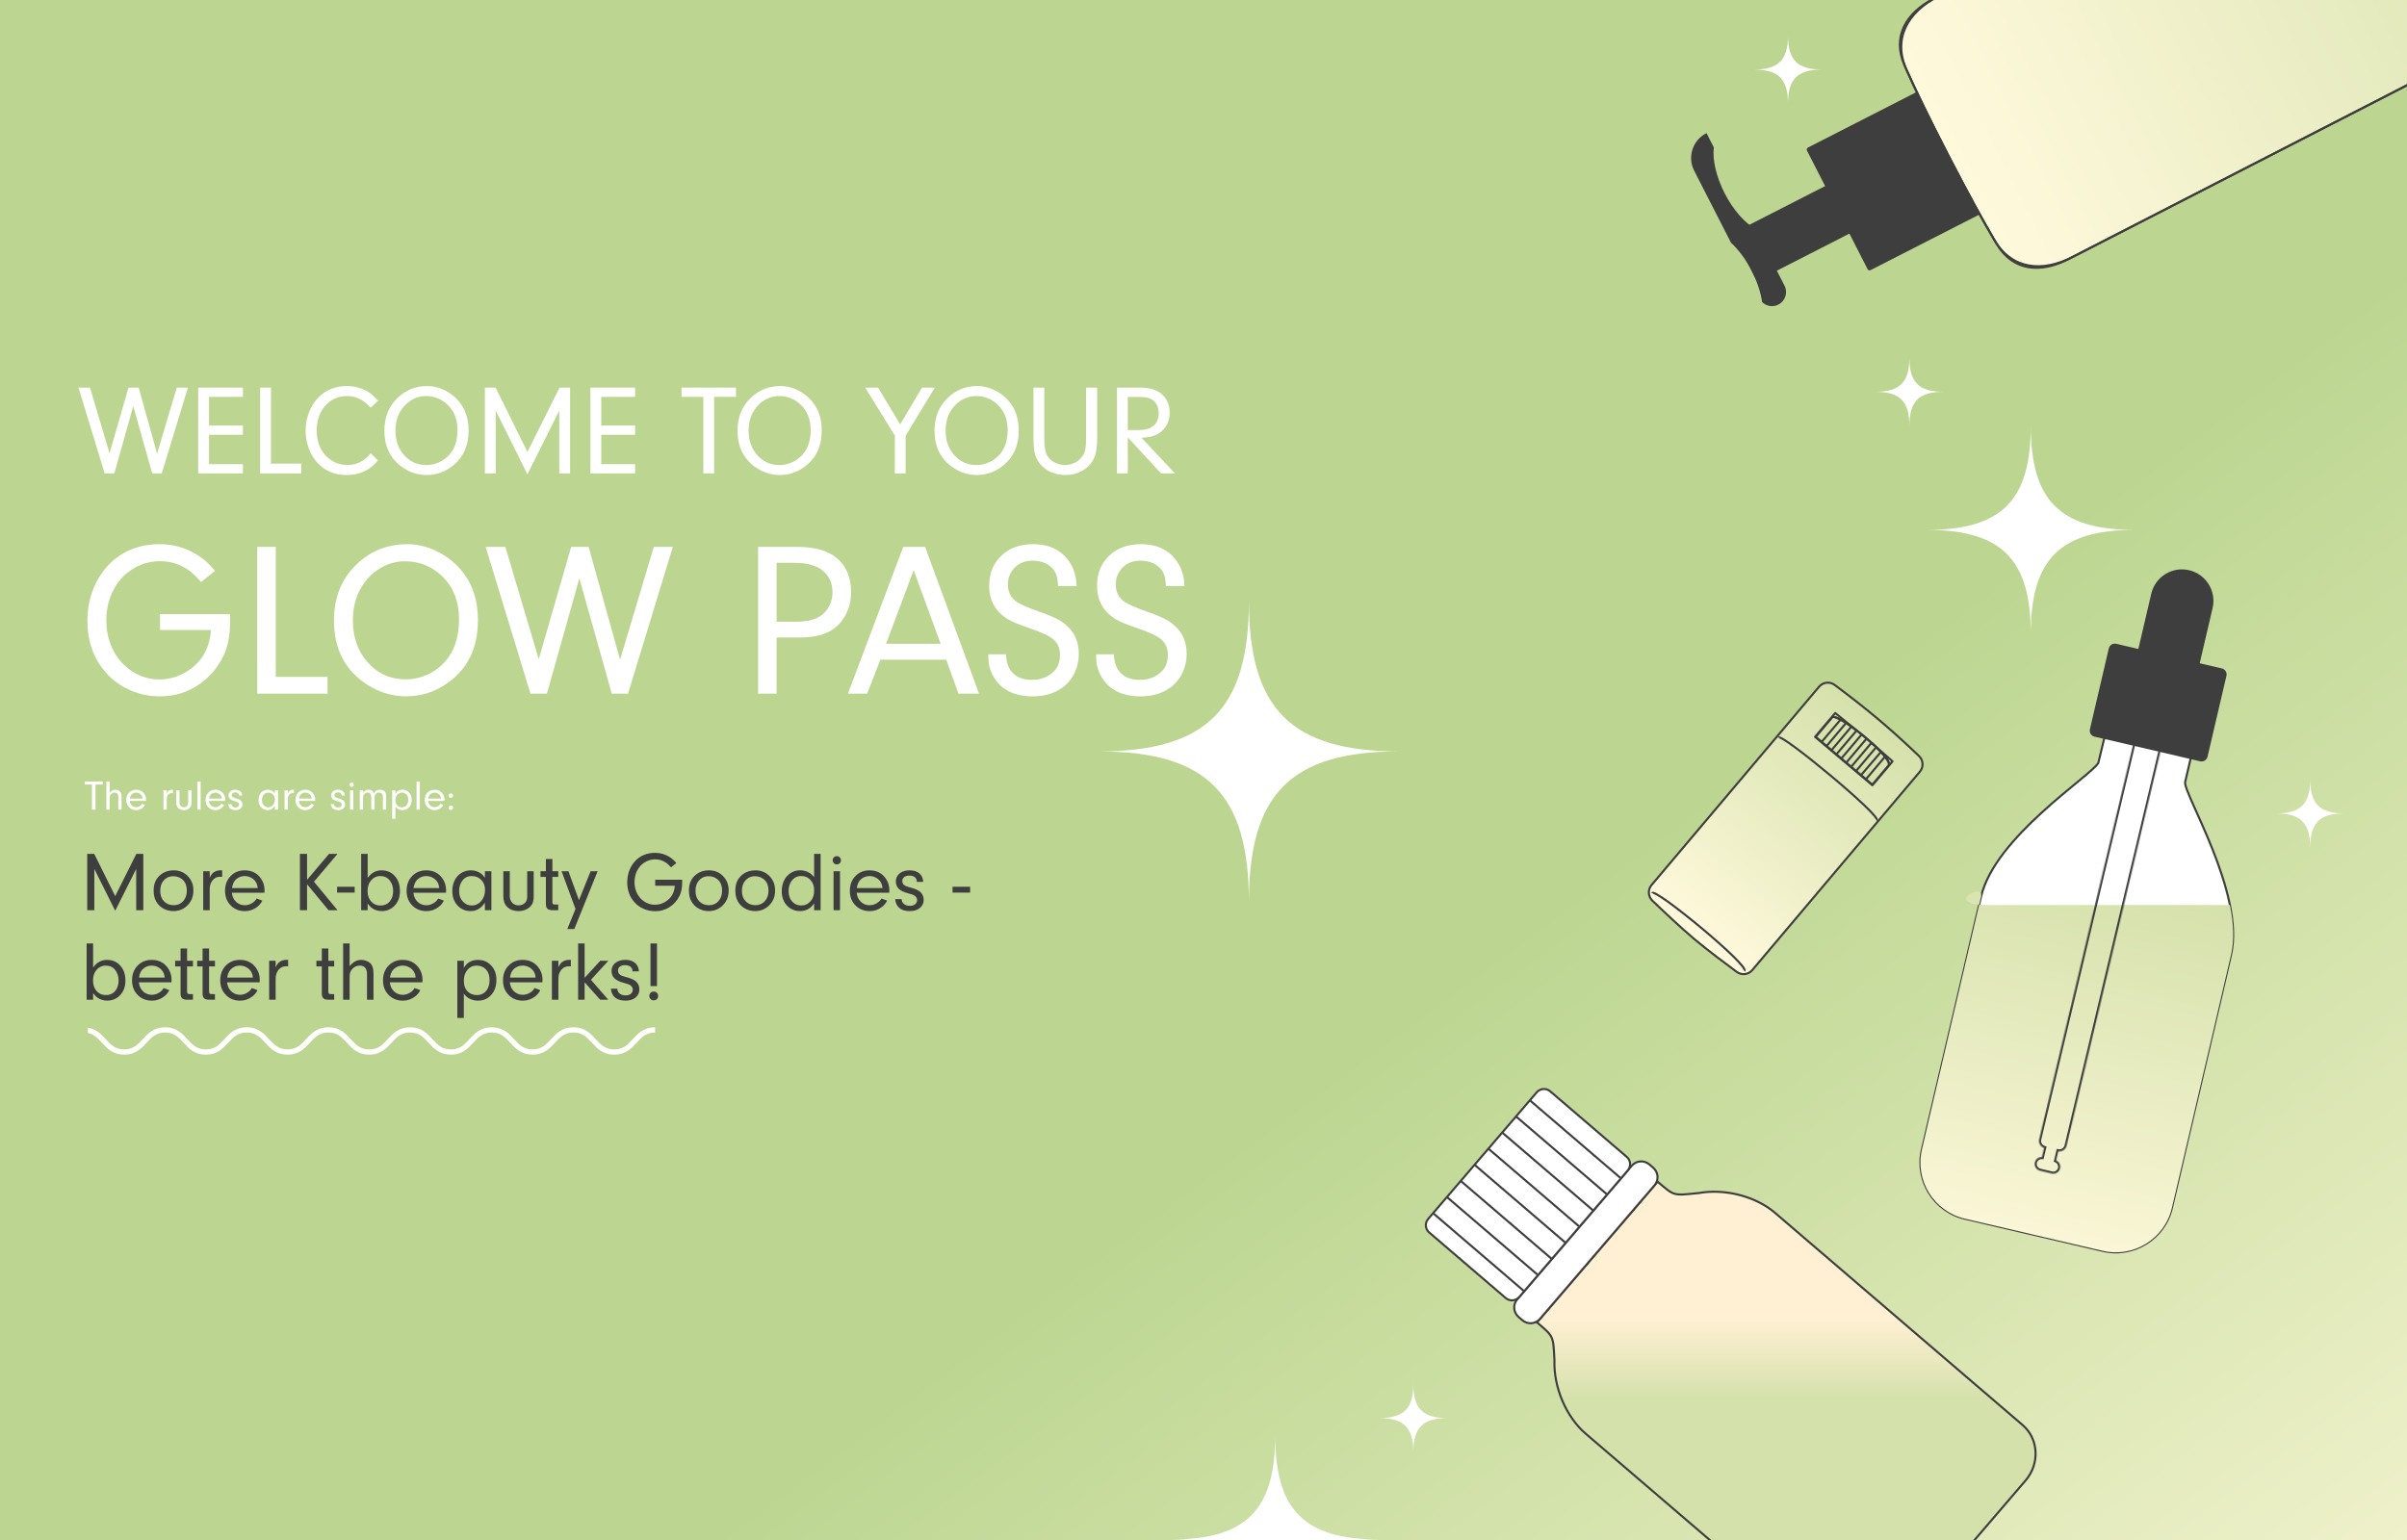 <svg xmlns="http://www.w3.org/2000/svg" fill="none" viewBox="0 0 2300 1472" height="1472" width="2300">
<rect x="0" y="0" width="2300" height="1472" fill="#808080" stroke="none"/>
<g clip-path="url(#clip0_749_245)">
<rect fill="#BCD691" height="1472" width="2300"></rect>
<rect fill="url(#paint0_linear_749_245)" transform="rotate(-36.789 -258.734 1337.57)" height="1934.85" width="3232.5" y="1337.57" x="-258.734"></rect>
<path fill="white" d="M150.09 433.6L168.937 370.502H179.561L154.531 452.53H145.468L127.341 388.11L109.213 452.53H100.03L75 370.502H85.984L104.652 433.3L122.779 370.502H132.503L150.09 433.6Z"></path>
<path fill="white" d="M199.729 379.336V406.739H232.082V415.572H199.729V443.696H232.082V452.53H189.405V370.502H232.082V379.336H199.729Z"></path>
<path fill="white" d="M258.912 443.155H287.844V452.53H248.588V370.502H258.912V443.155Z"></path>
<path fill="white" d="M354.23 433.18L361.132 440.15C357.571 444.317 354.01 447.382 350.448 449.345C344.726 452.47 338.304 454.032 331.181 454.032C319.536 454.032 310.112 450.006 302.91 441.953C299.508 438.107 296.847 433.52 294.926 428.192C293.006 422.864 292.045 417.335 292.045 411.606C292.045 405.356 293.166 399.407 295.407 393.758C297.648 388.07 300.769 383.282 304.77 379.396C311.893 372.465 320.737 369 331.301 369C338.864 369 345.686 370.863 351.769 374.589C354.73 376.432 357.931 379.236 361.373 383.002L354.23 389.672C351.229 386.587 348.648 384.344 346.487 382.942C341.925 380.017 336.923 378.555 331.481 378.555C322.637 378.555 315.435 382.02 309.872 388.951C305.03 395 302.609 402.512 302.609 411.486C302.609 416.694 303.47 421.502 305.19 425.908C306.951 430.315 309.412 433.961 312.573 436.845C318.176 441.933 324.658 444.477 332.021 444.477C337.343 444.477 342.225 443.075 346.667 440.271C349.108 438.708 351.629 436.345 354.23 433.18Z"></path>
<path fill="white" d="M408.311 369C413.793 369 419.155 370.262 424.397 372.786C429.679 375.27 434.241 378.735 438.083 383.182C444.525 390.634 447.747 400.048 447.747 411.426C447.747 425.448 443.105 436.385 433.821 444.237C426.098 450.767 417.395 454.032 407.711 454.032C399.868 454.032 392.585 451.849 385.862 447.482C373.497 439.55 367.315 427.591 367.315 411.606C367.315 398.906 371.477 388.51 379.8 380.418C387.643 372.806 397.147 369 408.311 369ZM406.99 378.555C402.709 378.555 398.607 379.556 394.686 381.56C390.804 383.563 387.483 386.367 384.722 389.973C380.16 395.862 377.879 403.073 377.879 411.606C377.879 421.021 380.62 428.813 386.102 434.982C391.705 441.352 398.807 444.537 407.411 444.537C411.532 444.537 415.514 443.676 419.355 441.953C423.197 440.231 426.518 437.807 429.319 434.682C434.561 428.873 437.182 420.981 437.182 411.005C437.182 401.07 434.081 393.077 427.879 387.028C422.076 381.379 415.114 378.555 406.99 378.555Z"></path>
<path fill="white" d="M473.677 392.436V452.53H463.353V370.502H473.557L503.989 432.038L534.661 370.502H544.745V452.53H534.421V392.436L503.989 453.371L473.677 392.436Z"></path>
<path fill="white" d="M574.516 379.336V406.739H606.869V415.572H574.516V443.696H606.869V452.53H564.192V370.502H606.869V379.336H574.516Z"></path>
<path fill="white" d="M682.379 379.336V452.53H672.055V379.336H651.226V370.502H703.267V379.336H682.379Z"></path>
<path fill="white" d="M745.764 369C751.246 369 756.608 370.262 761.85 372.786C767.132 375.27 771.694 378.735 775.535 383.182C781.978 390.634 785.199 400.048 785.199 411.426C785.199 425.448 780.557 436.385 771.274 444.237C763.551 450.767 754.847 454.032 745.163 454.032C737.32 454.032 730.037 451.849 723.315 447.482C710.95 439.55 704.768 427.591 704.768 411.606C704.768 398.906 708.929 388.51 717.252 380.418C725.096 372.806 734.599 369 745.764 369ZM744.443 378.555C740.161 378.555 736.06 379.556 732.138 381.56C728.257 383.563 724.935 386.367 722.174 389.973C717.613 395.862 715.332 403.073 715.332 411.606C715.332 421.021 718.073 428.813 723.555 434.982C729.157 441.352 736.26 444.537 744.863 444.537C748.985 444.537 752.966 443.676 756.808 441.953C760.649 440.231 763.971 437.807 766.772 434.682C772.014 428.873 774.635 420.981 774.635 411.005C774.635 401.07 771.534 393.077 765.331 387.028C759.529 381.379 752.566 378.555 744.443 378.555Z"></path>
<path fill="white" d="M865.391 416.414V452.53H855.067V416.414L826.735 370.502H839.04L860.169 405.657L880.997 370.502H893.242L865.391 416.414Z"></path>
<path fill="white" d="M933.998 369C939.48 369 944.842 370.262 950.084 372.786C955.366 375.27 959.928 378.735 963.769 383.182C970.212 390.634 973.433 400.048 973.433 411.426C973.433 425.448 968.791 436.385 959.508 444.237C951.785 450.767 943.081 454.032 933.397 454.032C925.554 454.032 918.271 451.849 911.549 447.482C899.184 439.55 893.002 427.591 893.002 411.606C893.002 398.906 897.163 388.51 905.486 380.418C913.33 372.806 922.833 369 933.998 369ZM932.677 378.555C928.395 378.555 924.294 379.556 920.372 381.56C916.491 383.563 913.169 386.367 910.408 389.973C905.847 395.862 903.566 403.073 903.566 411.606C903.566 421.021 906.307 428.813 911.789 434.982C917.391 441.352 924.494 444.537 933.097 444.537C937.219 444.537 941.2 443.676 945.042 441.953C948.883 440.231 952.205 437.807 955.006 434.682C960.248 428.873 962.869 420.981 962.869 411.005C962.869 401.07 959.768 393.077 953.565 387.028C947.763 381.379 940.8 378.555 932.677 378.555Z"></path>
<path fill="white" d="M997.863 370.502V419.298C997.863 426.149 998.583 431.116 1000.02 434.201C1001.7 437.887 1004.61 440.651 1008.73 442.494C1011.77 443.856 1014.75 444.537 1017.67 444.537C1020.31 444.537 1022.95 443.996 1025.59 442.915C1028.23 441.833 1030.48 440.371 1032.32 438.528C1034.96 435.844 1036.56 432.799 1037.12 429.394C1037.56 426.83 1037.78 423.364 1037.78 418.998V370.502H1048.4V419.058C1048.4 427.27 1047.42 433.5 1045.46 437.747C1042.9 443.315 1038.86 447.542 1033.34 450.426C1028.77 452.83 1023.67 454.032 1018.03 454.032C1013.23 454.032 1008.75 453.151 1004.59 451.388C1000.42 449.585 996.942 447.041 994.141 443.756C991.14 440.191 989.259 436.284 988.499 432.038C987.859 428.512 987.539 424.186 987.539 419.058V370.502H997.863Z"></path>
<path fill="white" d="M1077.63 418.036V452.53H1067.31V370.502H1089.76C1099.72 370.502 1107.13 373.187 1111.97 378.555C1115.77 382.761 1117.67 388.05 1117.67 394.419C1117.67 400.469 1115.93 405.557 1112.45 409.683C1109.25 413.449 1105.08 415.973 1099.96 417.255C1097.76 417.776 1094.7 418.176 1090.78 418.457L1122.71 452.53H1109.45L1077.63 418.036ZM1077.63 411.065H1088.02C1093.9 411.065 1098.46 409.843 1101.7 407.4C1105.34 404.635 1107.17 400.489 1107.17 394.96C1107.17 390.073 1105.73 386.247 1102.84 383.482C1099.96 380.758 1095.56 379.396 1089.64 379.396H1077.63V411.065Z"></path>
<path fill="white" d="M152.933 587.064H219.762C219.831 589.873 219.865 592.271 219.865 594.258C219.865 607.756 217.538 619.062 212.884 628.175C206.999 639.686 198.786 648.798 188.247 655.513C177.844 662.228 166.004 665.585 152.727 665.585C142.598 665.585 133.051 663.598 124.086 659.624C115.12 655.65 107.421 649.998 100.988 642.666C89.353 629.442 83.536 612.964 83.536 593.231C83.536 583.296 85.179 573.84 88.464 564.864C91.749 555.82 96.437 547.975 102.528 541.329C115.326 527.214 132.093 520.157 152.83 520.157C165.97 520.157 178.084 523.72 189.17 530.845C195.193 534.682 200.6 539.616 205.39 545.645L192.148 556.334C187.562 551.127 183.661 547.392 180.445 545.131C172.3 539.307 163.096 536.395 152.83 536.395C144.617 536.395 136.884 538.348 129.629 542.254C122.375 546.091 116.387 551.469 111.664 558.389C104.957 568.325 101.604 579.835 101.604 592.922C101.604 601.281 103.041 609.161 105.916 616.561C108.858 623.892 112.965 630.127 118.234 635.266C128.021 644.722 139.416 649.449 152.419 649.449C163.643 649.449 174.011 645.749 183.524 638.349C192.011 631.772 197.52 623.104 200.052 612.347C200.668 609.949 201.181 606.557 201.592 602.172H152.933V587.064Z"></path>
<path fill="white" d="M263.494 646.983H312.975V663.016H245.837V522.726H263.494V646.983Z"></path>
<path fill="white" d="M389.249 520.157C398.625 520.157 407.796 522.315 416.761 526.632C425.795 530.88 433.597 536.806 440.167 544.412C451.186 557.156 456.695 573.258 456.695 592.717C456.695 616.698 448.756 635.403 432.879 648.833C419.67 660.001 404.785 665.585 388.223 665.585C374.809 665.585 362.353 661.851 350.856 654.383C329.708 640.816 319.134 620.364 319.134 593.025C319.134 571.305 326.252 553.525 340.487 539.684C353.901 526.666 370.155 520.157 389.249 520.157ZM386.991 536.498C379.668 536.498 372.653 538.211 365.946 541.637C359.308 545.063 353.627 549.859 348.905 556.026C341.103 566.098 337.202 578.431 337.202 593.025C337.202 609.127 341.89 622.453 351.266 633.005C360.848 643.899 372.995 649.347 387.709 649.347C394.759 649.347 401.568 647.873 408.138 644.927C414.708 641.981 420.389 637.836 425.179 632.491C434.145 622.556 438.627 609.058 438.627 591.997C438.627 575.005 433.323 561.336 422.716 550.99C412.792 541.329 400.884 536.498 386.991 536.498Z"></path>
<path fill="white" d="M592.511 630.641L624.745 522.726H642.915L600.107 663.016H584.606L553.603 552.84L522.601 663.016H506.894L464.086 522.726H482.873L514.799 630.127L545.802 522.726H562.432L592.511 630.641Z"></path>
<path fill="white" d="M742.082 609.367V663.016H724.425V522.726H761.895C778.525 522.726 791.084 526.289 799.57 533.415C808.672 541.02 813.223 551.88 813.223 565.995C813.223 573.326 811.718 580.11 808.707 586.345C805.764 592.511 801.623 597.479 796.285 601.247C788.62 606.66 777.807 609.367 763.845 609.367H742.082ZM742.082 594.258H760.355C767.404 594.258 773.256 593.436 777.909 591.792C783.453 589.873 787.833 586.447 791.049 581.514C793.992 577.06 795.464 571.922 795.464 566.098C795.464 557.601 792.487 550.784 786.533 545.645C780.51 540.506 771.031 537.937 758.097 537.937H742.082V594.258Z"></path>
<path fill="white" d="M904.178 630.538H841.249L828.622 663.016H810.246L863.115 522.726H883.954L935.488 663.016H915.881L904.178 630.538ZM898.84 615.328L873.073 545.028L846.69 615.328H898.84Z"></path>
<path fill="white" d="M944.419 625.4H961.255C961.529 631.498 962.795 636.294 965.053 639.788C969.297 646.503 976.243 649.86 985.893 649.86C993.763 649.86 1000.3 647.634 1005.5 643.18C1010.43 639 1012.89 633.313 1012.89 626.119C1012.89 619.953 1010.87 615.054 1006.83 611.422C1003.14 608.065 995.714 604.502 984.558 600.733C974.293 597.239 967.312 594.395 963.616 592.203C951.366 584.94 945.241 574.183 945.241 559.931C945.241 547.461 949.552 537.457 958.175 529.92C965.635 523.411 975.251 520.157 987.022 520.157C1003.24 520.157 1015.15 526.255 1022.75 538.451C1026.51 544.549 1028.5 551.812 1028.7 560.239H1011.04C1010.84 553.936 1009.71 549.14 1007.66 545.851C1005.74 542.767 1002.93 540.335 999.238 538.554C995.543 536.772 991.436 535.881 986.919 535.881C979.528 535.881 973.677 538.177 969.365 542.767C965.19 547.084 963.103 552.394 963.103 558.698C963.103 565.824 965.772 571.271 971.11 575.039C974.669 577.574 982.197 580.863 993.695 584.906C1003.55 588.332 1010.6 591.518 1014.84 594.464C1025.52 601.795 1030.86 612.004 1030.86 625.091C1030.86 631.601 1029.45 637.733 1026.65 643.488C1023.84 649.175 1019.91 653.835 1014.84 657.466C1007.45 662.879 998.075 665.585 986.714 665.585C968.989 665.585 956.499 659.247 949.244 646.572C946.028 641.022 944.419 634.924 944.419 628.277C944.419 627.661 944.419 626.701 944.419 625.4Z"></path>
<path fill="white" d="M1047.49 625.4H1064.32C1064.6 631.498 1065.86 636.294 1068.12 639.788C1072.36 646.503 1079.31 649.86 1088.96 649.86C1096.83 649.86 1103.37 647.634 1108.57 643.18C1113.5 639 1115.96 633.313 1115.96 626.119C1115.96 619.953 1113.94 615.054 1109.9 611.422C1106.21 608.065 1098.78 604.502 1087.63 600.733C1077.36 597.239 1070.38 594.395 1066.68 592.203C1054.43 584.94 1048.31 574.183 1048.31 559.931C1048.31 547.461 1052.62 537.457 1061.24 529.92C1068.7 523.411 1078.32 520.157 1090.09 520.157C1106.31 520.157 1118.22 526.255 1125.81 538.451C1129.58 544.549 1131.56 551.812 1131.77 560.239H1114.11C1113.91 553.936 1112.78 549.14 1110.72 545.851C1108.81 542.767 1106 540.335 1102.31 538.554C1098.61 536.772 1094.5 535.881 1089.99 535.881C1082.6 535.881 1076.74 538.177 1072.43 542.767C1068.26 547.084 1066.17 552.394 1066.17 558.698C1066.17 565.824 1068.84 571.271 1074.18 575.039C1077.74 577.574 1085.26 580.863 1096.76 584.906C1106.62 588.332 1113.67 591.518 1117.91 594.464C1128.59 601.795 1133.92 612.004 1133.92 625.091C1133.92 631.601 1132.52 637.733 1129.72 643.488C1126.91 649.175 1122.97 653.835 1117.91 657.466C1110.52 662.879 1101.14 665.585 1089.78 665.585C1072.06 665.585 1059.57 659.247 1052.31 646.572C1049.1 641.022 1047.49 634.924 1047.49 628.277C1047.49 627.661 1047.49 626.701 1047.49 625.4Z"></path>
<path fill="white" d="M1193.39 862C1193.39 758.679 1152.99 718.225 1049.78 718.225C1152.99 718.225 1193.39 677.772 1193.39 574.451C1193.39 677.772 1233.8 718.225 1337 718.225C1233.8 718.225 1193.39 758.679 1193.39 862Z"></path>
<path fill="white" d="M91.259 749.898V773.907H87.859V749.898H81V747L98.138 747V749.898H91.259Z"></path>
<path fill="white" d="M104.74 747V757.881C106.347 755.87 108.205 754.865 110.314 754.865C111.131 754.865 111.935 755.023 112.725 755.338C113.529 755.641 114.188 756.041 114.702 756.541C115.664 757.513 116.145 759.136 116.145 761.41V773.907H113.042V761.548C113.042 760.312 112.745 759.34 112.152 758.63C111.572 757.947 110.716 757.605 109.582 757.605C108.133 757.605 106.927 758.157 105.965 759.261C105.451 759.839 105.115 760.424 104.957 761.015C104.812 761.541 104.74 762.205 104.74 763.006V773.907H101.636V747L104.74 747Z"></path>
<path fill="white" d="M139.509 765.589H123.953C124.111 766.968 124.519 768.112 125.178 769.018C126.43 770.701 128.104 771.542 130.199 771.542C131.569 771.542 132.874 771.095 134.113 770.201C134.811 769.702 135.371 769.078 135.793 768.329L138.501 769.334C137.921 770.517 137.124 771.502 136.109 772.291C134.343 773.671 132.373 774.36 130.199 774.36C127.181 774.36 124.75 773.276 122.905 771.108C121.429 769.386 120.691 767.238 120.691 764.662C120.691 761.771 121.581 759.412 123.36 757.585C125.125 755.772 127.372 754.865 130.1 754.865C133.289 754.865 135.793 756.061 137.611 758.453C138.916 760.174 139.568 762.139 139.568 764.347C139.568 764.623 139.548 765.037 139.509 765.589ZM136.287 763.341C136.168 762.04 135.806 760.976 135.2 760.148C134.633 759.36 133.895 758.742 132.986 758.295C132.077 757.835 131.108 757.605 130.08 757.605C129.052 757.605 128.097 757.835 127.214 758.295C126.331 758.755 125.62 759.392 125.079 760.207C124.579 760.969 124.223 762.014 124.012 763.341H136.287Z"></path>
<path fill="white" d="M156.192 755.299H159.295V758.433C159.783 757.29 160.349 756.468 160.995 755.969C161.983 755.22 163.156 754.845 164.514 754.845C164.672 754.845 164.915 754.852 165.245 754.865V757.96C164.889 757.934 164.593 757.921 164.355 757.921C162.669 757.921 161.338 758.63 160.363 760.049C159.888 760.759 159.585 761.495 159.453 762.257C159.348 762.875 159.295 763.604 159.295 764.445V773.907H156.192V755.299Z"></path>
<path fill="white" d="M179.852 755.299H182.956V767.225C182.956 768.959 182.679 770.273 182.126 771.167C181.506 772.166 180.604 772.954 179.418 773.533C178.284 774.071 177.052 774.341 175.721 774.341C173.507 774.341 171.709 773.684 170.325 772.37C169.073 771.174 168.447 769.459 168.447 767.225V755.299H171.531V767.106C171.531 768.434 171.913 769.511 172.677 770.339C173.455 771.18 174.469 771.601 175.721 771.601C177.105 771.601 178.199 771.128 179.002 770.182C179.569 769.538 179.852 768.552 179.852 767.225V755.299Z"></path>
<path fill="white" d="M191.712 773.907H188.609V747L191.712 747V773.907Z"></path>
<path fill="white" d="M215.215 765.589H199.658C199.817 766.968 200.225 768.112 200.884 769.018C202.136 770.701 203.809 771.542 205.905 771.542C207.275 771.542 208.58 771.095 209.818 770.201C210.517 769.702 211.077 769.078 211.499 768.329L214.207 769.334C213.627 770.517 212.83 771.502 211.815 772.291C210.049 773.671 208.079 774.36 205.905 774.36C202.887 774.36 200.456 773.276 198.611 771.108C197.135 769.386 196.397 767.238 196.397 764.662C196.397 761.771 197.286 759.412 199.065 757.585C200.831 755.772 203.078 754.865 205.806 754.865C208.995 754.865 211.499 756.061 213.317 758.453C214.622 760.174 215.274 762.139 215.274 764.347C215.274 764.623 215.254 765.037 215.215 765.589ZM211.993 763.341C211.874 762.04 211.512 760.976 210.906 760.148C210.339 759.36 209.601 758.742 208.692 758.295C207.782 757.835 206.814 757.605 205.786 757.605C204.758 757.605 203.803 757.835 202.92 758.295C202.037 758.755 201.325 759.392 200.785 760.207C200.284 760.969 199.929 762.014 199.718 763.341H211.993Z"></path>
<path fill="white" d="M231.443 760.365L228.379 760.365C228.379 759.721 228.28 759.235 228.083 758.906C227.477 757.881 226.389 757.369 224.821 757.369C223.754 757.369 222.917 757.618 222.311 758.118C221.731 758.591 221.441 759.208 221.441 759.971C221.441 761.009 221.942 761.784 222.943 762.297C223.378 762.507 224.268 762.796 225.612 763.164C227.839 763.768 229.361 764.478 230.178 765.293C231.166 766.278 231.66 767.494 231.66 768.94C231.66 770.714 230.916 772.126 229.427 773.178C228.333 773.953 226.87 774.341 225.039 774.341C222.258 774.341 220.275 773.487 219.089 771.778C218.522 770.95 218.18 769.899 218.061 768.624H221.105C221.184 769.452 221.435 770.109 221.856 770.595C222.594 771.423 223.655 771.837 225.039 771.837C226.093 771.837 226.923 771.594 227.529 771.108C228.188 770.569 228.518 769.906 228.518 769.117C228.518 768.276 228.135 767.573 227.371 767.008C226.884 766.653 225.849 766.265 224.268 765.845C222.291 765.332 220.842 764.662 219.919 763.834C218.891 762.888 218.377 761.692 218.377 760.247C218.377 758.433 219.128 757.02 220.631 756.008C221.777 755.246 223.214 754.865 224.94 754.865C227.351 754.865 229.144 755.601 230.316 757.073C231.002 757.94 231.377 759.038 231.443 760.365Z"></path>
<path fill="white" d="M262.595 758.374V755.299H265.698V773.907H262.595V770.339C260.803 773.007 258.536 774.341 255.795 774.341C253.173 774.341 251.005 773.368 249.292 771.423C247.777 769.689 247.019 767.442 247.019 764.682C247.019 763.131 247.283 761.699 247.81 760.385C248.337 759.057 249.081 757.96 250.043 757.093C251.704 755.608 253.654 754.865 255.894 754.865C257.502 754.865 258.958 755.273 260.263 756.087C261.053 756.587 261.831 757.349 262.595 758.374ZM256.191 757.605C254.333 757.605 252.87 758.341 251.803 759.813C250.788 761.206 250.281 762.842 250.281 764.721C250.281 766.916 250.946 768.67 252.277 769.984C253.397 771.101 254.728 771.66 256.27 771.66C258.207 771.66 259.801 770.852 261.053 769.235C262.121 767.869 262.654 766.2 262.654 764.228C262.654 762.323 262.088 760.766 260.954 759.557C259.742 758.256 258.154 757.605 256.191 757.605Z"></path>
<path fill="white" d="M271.905 755.299H275.008V758.433C275.496 757.29 276.063 756.468 276.708 755.969C277.697 755.22 278.869 754.845 280.227 754.845C280.385 754.845 280.629 754.852 280.958 754.865V757.96C280.602 757.934 280.306 757.921 280.069 757.921C278.382 757.921 277.051 758.63 276.076 760.049C275.601 760.759 275.298 761.495 275.167 762.257C275.061 762.875 275.008 763.604 275.008 764.445V773.907H271.905V755.299Z"></path>
<path fill="white" d="M301.16 765.589H285.603C285.761 766.968 286.17 768.112 286.829 769.018C288.081 770.701 289.754 771.542 291.85 771.542C293.22 771.542 294.525 771.095 295.763 770.201C296.462 769.702 297.022 769.078 297.443 768.329L300.151 769.334C299.572 770.517 298.774 771.502 297.76 772.291C295.994 773.671 294.024 774.36 291.85 774.36C288.832 774.36 286.401 773.276 284.556 771.108C283.08 769.386 282.342 767.238 282.342 764.662C282.342 761.771 283.231 759.412 285.01 757.585C286.776 755.772 289.023 754.865 291.751 754.865C294.94 754.865 297.443 756.061 299.262 758.453C300.567 760.174 301.219 762.139 301.219 764.347C301.219 764.623 301.199 765.037 301.16 765.589ZM297.938 763.341C297.819 762.04 297.457 760.976 296.85 760.148C296.284 759.36 295.546 758.742 294.637 758.295C293.727 757.835 292.759 757.605 291.731 757.605C290.703 757.605 289.748 757.835 288.865 758.295C287.982 758.755 287.27 759.392 286.73 760.207C286.229 760.969 285.873 762.014 285.663 763.341H297.938Z"></path>
<path fill="white" d="M329.524 760.365H326.461C326.461 759.721 326.362 759.235 326.164 758.906C325.558 757.881 324.471 757.369 322.903 757.369C321.835 757.369 320.999 757.618 320.392 758.118C319.813 758.591 319.523 759.208 319.523 759.971C319.523 761.009 320.023 761.784 321.025 762.297C321.46 762.507 322.349 762.796 323.693 763.164C325.92 763.768 327.442 764.478 328.259 765.293C329.248 766.278 329.742 767.494 329.742 768.94C329.742 770.714 328.997 772.126 327.508 773.178C326.415 773.953 324.952 774.341 323.12 774.341C320.34 774.341 318.356 773.487 317.17 771.778C316.604 770.95 316.261 769.899 316.143 768.624H319.187C319.266 769.452 319.516 770.109 319.938 770.595C320.676 771.423 321.736 771.837 323.12 771.837C324.174 771.837 325.005 771.594 325.611 771.108C326.27 770.569 326.599 769.906 326.599 769.117C326.599 768.276 326.217 767.573 325.453 767.008C324.965 766.653 323.931 766.265 322.349 765.845C320.373 765.332 318.923 764.662 318.001 763.834C316.973 762.888 316.459 761.692 316.459 760.247C316.459 758.433 317.21 757.02 318.712 756.008C319.859 755.246 321.295 754.865 323.021 754.865C325.433 754.865 327.225 755.601 328.398 757.073C329.083 757.94 329.459 759.038 329.524 760.365Z"></path>
<path fill="white" d="M337.569 755.299V773.907H334.486V755.299H337.569ZM336.087 748.084C336.654 748.084 337.128 748.301 337.51 748.735C337.853 749.116 338.024 749.556 338.024 750.055C338.024 750.647 337.8 751.146 337.352 751.554C336.996 751.869 336.561 752.027 336.047 752.027C335.441 752.027 334.954 751.816 334.585 751.396C334.242 751.015 334.071 750.561 334.071 750.036C334.071 749.457 334.295 748.965 334.743 748.557C335.085 748.242 335.534 748.084 336.087 748.084Z"></path>
<path fill="white" d="M343.796 755.299H346.879V757.881C347.499 756.948 348.145 756.258 348.817 755.811C349.792 755.167 350.905 754.845 352.157 754.845C353.501 754.845 354.648 755.2 355.597 755.91C356.242 756.396 356.769 757.171 357.178 758.236C357.81 757.145 358.515 756.357 359.293 755.87C360.347 755.2 361.612 754.865 363.088 754.865C365.236 754.865 366.817 755.516 367.832 756.817C368.385 757.539 368.715 758.328 368.82 759.182C368.913 759.918 368.959 760.858 368.959 762.001V773.907H365.855V762.73C365.855 761.429 365.809 760.582 365.717 760.187C365.335 758.466 364.116 757.605 362.06 757.605C360.637 757.605 359.556 758.118 358.818 759.143C358.212 759.997 357.909 761.193 357.909 762.73V773.907H354.806V762.77C354.806 761.14 354.608 759.944 354.213 759.182C353.646 758.118 352.638 757.585 351.189 757.585C349.844 757.585 348.77 758.072 347.967 759.044C347.242 759.938 346.879 761.18 346.879 762.77V773.907H343.796V755.299Z"></path>
<path fill="white" d="M374.731 755.299H377.834V758.689C378.585 757.52 379.349 756.672 380.127 756.146C381.352 755.292 382.855 754.865 384.634 754.865C386.847 754.865 388.732 755.555 390.287 756.935C392.369 758.762 393.41 761.272 393.41 764.465C393.41 767.606 392.468 770.109 390.583 771.975C388.976 773.565 386.992 774.36 384.634 774.36C383.184 774.36 381.827 774.039 380.562 773.395C379.586 772.908 378.677 772.113 377.834 771.009V782.62H374.731V755.299ZM383.981 757.605C381.86 757.605 380.206 758.532 379.02 760.385C378.242 761.62 377.854 763.118 377.854 764.879C377.854 767.113 378.486 768.828 379.751 770.024C380.911 771.128 382.321 771.68 383.981 771.68C386.169 771.68 387.823 770.819 388.943 769.097C389.733 767.849 390.129 766.292 390.129 764.426C390.129 762.362 389.588 760.733 388.508 759.537C387.335 758.249 385.826 757.605 383.981 757.605Z"></path>
<path fill="white" d="M401.158 773.907H398.055V747L401.158 747V773.907Z"></path>
<path fill="white" d="M424.661 765.589H409.105C409.263 766.968 409.671 768.112 410.33 769.018C411.582 770.701 413.255 771.542 415.351 771.542C416.721 771.542 418.026 771.095 419.264 770.201C419.963 769.702 420.523 769.078 420.945 768.329L423.653 769.334C423.073 770.517 422.276 771.502 421.261 772.291C419.495 773.671 417.525 774.36 415.351 774.36C412.333 774.36 409.902 773.276 408.057 771.108C406.581 769.386 405.843 767.238 405.843 764.662C405.843 761.771 406.733 759.412 408.512 757.585C410.277 755.772 412.524 754.865 415.252 754.865C418.441 754.865 420.945 756.061 422.763 758.453C424.068 760.174 424.72 762.139 424.72 764.347C424.72 764.623 424.7 765.037 424.661 765.589ZM421.439 763.341C421.32 762.04 420.958 760.976 420.352 760.148C419.785 759.36 419.047 758.742 418.138 758.295C417.229 757.835 416.26 757.605 415.232 757.605C414.204 757.605 413.249 757.835 412.366 758.295C411.483 758.755 410.771 759.392 410.231 760.207C409.73 760.969 409.375 762.014 409.164 763.341H421.439Z"></path>
<path fill="white" d="M430.808 770.024C431.414 770.024 431.915 770.234 432.31 770.655C432.693 771.062 432.884 771.548 432.884 772.113C432.884 772.784 432.64 773.329 432.152 773.749C431.77 774.065 431.309 774.223 430.769 774.223C430.149 774.223 429.642 774.012 429.247 773.592C428.864 773.184 428.673 772.692 428.673 772.113C428.673 771.456 428.917 770.917 429.405 770.497C429.774 770.182 430.242 770.024 430.808 770.024ZM430.808 758.394C431.401 758.394 431.902 758.604 432.31 759.024C432.693 759.432 432.884 759.925 432.884 760.503C432.884 761.16 432.64 761.699 432.152 762.119C431.77 762.435 431.309 762.592 430.769 762.592C430.149 762.592 429.642 762.382 429.247 761.962C428.864 761.554 428.673 761.061 428.673 760.483C428.673 759.826 428.917 759.287 429.405 758.867C429.787 758.551 430.255 758.394 430.808 758.394Z"></path>
<path fill="#3E3E3E" d="M90.125 830.565V869.989H83.325L83.325 816.175H90.046L110.089 856.545L130.291 816.175H136.932V869.989H130.132V830.565L110.089 870.541L90.125 830.565Z"></path>
<path fill="#3E3E3E" d="M166.068 831.905C171.892 831.905 176.676 834.1 180.418 838.489C183.344 841.932 184.807 846.164 184.807 851.184C184.807 857.123 182.79 861.986 178.758 865.771C175.147 869.161 170.786 870.856 165.673 870.856C162.747 870.856 159.98 870.265 157.371 869.082C154.788 867.873 152.627 866.204 150.887 864.075C148.173 860.764 146.815 856.453 146.815 851.144C146.815 845.073 148.752 840.289 152.627 836.794C156.237 833.535 160.718 831.905 166.068 831.905ZM165.554 837.543C161.732 837.543 158.609 838.988 156.185 841.879C154.129 844.271 153.101 847.504 153.101 851.578C153.101 855.73 154.3 859.042 156.699 861.513C159.15 863.983 162.194 865.219 165.831 865.219C170.021 865.219 173.316 863.642 175.714 860.488C177.585 858.043 178.521 854.916 178.521 851.105C178.521 846.873 177.269 843.535 174.765 841.091C172.341 838.725 169.27 837.543 165.554 837.543Z"></path>
<path fill="#3E3E3E" d="M194.176 832.772H200.383V839.041C201.358 836.754 202.491 835.112 203.782 834.113C205.759 832.615 208.105 831.866 210.819 831.866C211.136 831.866 211.623 831.879 212.282 831.905V838.095C211.57 838.042 210.977 838.016 210.503 838.016C207.13 838.016 204.468 839.435 202.517 842.274C201.569 843.693 200.962 845.165 200.699 846.689C200.488 847.924 200.383 849.383 200.383 851.065V869.989H194.176V832.772Z"></path>
<path fill="#3E3E3E" d="M252.685 853.352H221.572C221.889 856.112 222.706 858.398 224.023 860.212C226.527 863.576 229.874 865.258 234.065 865.258C236.806 865.258 239.415 864.364 241.892 862.577C243.289 861.578 244.409 860.33 245.253 858.832L250.669 860.842C249.509 863.208 247.915 865.179 245.885 866.756C242.354 869.516 238.413 870.896 234.065 870.896C228.029 870.896 223.167 868.727 219.477 864.391C216.525 860.948 215.049 856.65 215.049 851.499C215.049 845.717 216.828 840.999 220.386 837.346C223.918 833.719 228.412 831.905 233.867 831.905C240.245 831.905 245.253 834.297 248.89 839.08C251.499 842.523 252.803 846.453 252.803 850.868C252.803 851.42 252.764 852.248 252.685 853.352ZM246.241 848.857C246.004 846.255 245.279 844.127 244.067 842.471C242.933 840.894 241.457 839.658 239.639 838.765C237.82 837.845 235.883 837.385 233.828 837.385C231.772 837.385 229.861 837.845 228.095 838.765C226.329 839.685 224.906 840.959 223.826 842.589C222.824 844.113 222.113 846.203 221.691 848.857H246.241Z"></path>
<path fill="#3E3E3E" d="M293.404 845.152V869.989H286.604V816.175H293.404V840.973L314.396 816.175H322.5L300.006 842.786L322.5 869.989H313.882L293.404 845.152Z"></path>
<path fill="#3E3E3E" d="M338.906 847.596V853.194H322.105V847.596H338.906Z"></path>
<path fill="#3E3E3E" d="M351.32 863.602V869.989H345.113V816.175H351.32V839.159C352.954 836.925 354.68 835.256 356.499 834.152C358.923 832.654 361.572 831.905 364.445 831.905C370.269 831.905 374.842 834.087 378.163 838.449C380.851 841.971 382.195 846.334 382.195 851.538C382.195 857.61 380.39 862.433 376.779 866.007C373.485 869.24 369.465 870.856 364.721 870.856C361.532 870.856 358.633 870.028 356.024 868.373C354.443 867.348 352.875 865.757 351.32 863.602ZM363.417 837.385C359.806 837.385 356.775 838.857 354.324 841.801C352.269 844.297 351.241 847.583 351.241 851.657C351.241 855.888 352.427 859.292 354.799 861.868C357.013 864.312 359.912 865.534 363.496 865.534C367.476 865.534 370.572 864.075 372.786 861.158C374.71 858.608 375.672 855.402 375.672 851.538C375.672 847.648 374.565 844.297 372.351 841.485C370.19 838.752 367.212 837.385 363.417 837.385Z"></path>
<path fill="#3E3E3E" d="M426.156 853.352H395.043C395.36 856.112 396.177 858.398 397.494 860.212C399.998 863.576 403.345 865.258 407.536 865.258C410.277 865.258 412.886 864.364 415.363 862.577C416.76 861.578 417.88 860.33 418.724 858.832L424.14 860.842C422.98 863.208 421.386 865.179 419.356 866.756C415.825 869.516 411.884 870.896 407.536 870.896C401.5 870.896 396.638 868.727 392.948 864.391C389.996 860.948 388.52 856.65 388.52 851.499C388.52 845.717 390.299 840.999 393.857 837.346C397.389 833.719 401.883 831.905 407.338 831.905C413.716 831.905 418.724 834.297 422.361 839.08C424.97 842.523 426.274 846.453 426.274 850.868C426.274 851.42 426.235 852.248 426.156 853.352ZM419.712 848.857C419.475 846.255 418.75 844.127 417.538 842.471C416.404 840.894 414.928 839.658 413.11 838.765C411.291 837.845 409.354 837.385 407.299 837.385C405.243 837.385 403.332 837.845 401.566 838.765C399.801 839.685 398.377 840.959 397.297 842.589C396.295 844.113 395.584 846.203 395.162 848.857H419.712Z"></path>
<path fill="#3E3E3E" d="M463.356 838.923V832.772H469.563V869.989H463.356V862.853C459.772 868.189 455.239 870.856 449.757 870.856C444.512 870.856 440.177 868.911 436.751 865.021C433.72 861.552 432.204 857.058 432.204 851.538C432.204 848.437 432.732 845.572 433.786 842.944C434.84 840.289 436.329 838.095 438.253 836.36C441.574 833.39 445.474 831.905 449.955 831.905C453.17 831.905 456.082 832.72 458.692 834.349C460.273 835.348 461.828 836.873 463.356 838.923ZM450.548 837.385C446.832 837.385 443.906 838.857 441.771 841.801C439.742 844.587 438.727 847.859 438.727 851.617C438.727 856.006 440.058 859.515 442.72 862.144C444.96 864.378 447.622 865.495 450.706 865.495C454.58 865.495 457.769 863.878 460.273 860.645C462.408 857.912 463.475 854.574 463.475 850.632C463.475 846.821 462.342 843.706 460.075 841.288C457.651 838.686 454.475 837.385 450.548 837.385Z"></path>
<path fill="#3E3E3E" d="M503.759 832.772H509.966V856.624C509.966 860.093 509.412 862.722 508.306 864.509C507.067 866.506 505.261 868.083 502.889 869.24C500.623 870.317 498.159 870.856 495.497 870.856C491.069 870.856 487.472 869.542 484.704 866.914C482.201 864.522 480.949 861.092 480.949 856.624V832.772H487.116V856.388C487.116 859.042 487.88 861.197 489.409 862.853C490.964 864.535 492.993 865.376 495.497 865.376C498.264 865.376 500.452 864.43 502.059 862.538C503.193 861.25 503.759 859.279 503.759 856.624V832.772Z"></path>
<path fill="#3E3E3E" d="M527.835 838.174V862.38C527.835 863.247 528.006 863.826 528.349 864.115C528.691 864.456 529.443 864.627 530.602 864.627H533.449V869.989H527.756C525.568 869.963 524.013 869.503 523.091 868.609C522.142 867.742 521.655 866.257 521.628 864.154V838.174H516.449V832.733H521.628V821.063H527.835V832.733H533.449V838.174H527.835Z"></path>
<path fill="#3E3E3E" d="M553.215 860.369L564.363 832.772H571.084L548.787 887.966H542.106L549.894 868.806L536.611 832.772H543.174L553.215 860.369Z"></path>
<path fill="#3E3E3E" d="M626.074 840.854H651.81C651.837 841.932 651.85 842.852 651.85 843.614C651.85 848.792 650.954 853.128 649.162 856.624C646.895 861.04 643.733 864.535 639.674 867.111C635.668 869.687 631.108 870.975 625.995 870.975C622.095 870.975 618.418 870.212 614.966 868.688C611.513 867.164 608.548 864.995 606.071 862.183C601.59 857.11 599.35 850.789 599.35 843.22C599.35 839.409 599.983 835.782 601.248 832.339C602.513 828.869 604.318 825.86 606.664 823.311C611.592 817.896 618.049 815.189 626.035 815.189C631.095 815.189 635.76 816.556 640.03 819.289C642.349 820.761 644.431 822.653 646.276 824.966L641.176 829.066C639.41 827.069 637.908 825.637 636.669 824.769C633.533 822.535 629.988 821.418 626.035 821.418C622.872 821.418 619.894 822.167 617.1 823.665C614.307 825.137 612.001 827.2 610.182 829.855C607.599 833.666 606.308 838.082 606.308 843.102C606.308 846.308 606.861 849.331 607.968 852.169C609.102 854.981 610.683 857.373 612.712 859.344C616.481 862.971 620.869 864.785 625.877 864.785C630.199 864.785 634.192 863.366 637.855 860.527C641.123 858.004 643.245 854.679 644.22 850.553C644.457 849.633 644.655 848.332 644.813 846.65H626.074V840.854Z"></path>
<path fill="#3E3E3E" d="M677.547 831.905C683.371 831.905 688.155 834.1 691.897 838.489C694.822 841.932 696.285 846.164 696.285 851.184C696.285 857.123 694.269 861.986 690.237 865.771C686.626 869.161 682.264 870.856 677.151 870.856C674.226 870.856 671.458 870.265 668.849 869.082C666.266 867.873 664.105 866.204 662.366 864.075C659.651 860.764 658.294 856.453 658.294 851.144C658.294 845.073 660.231 840.289 664.105 836.794C667.716 833.535 672.196 831.905 677.547 831.905ZM677.033 837.543C673.211 837.543 670.088 838.988 667.663 841.879C665.607 844.271 664.58 847.504 664.58 851.578C664.58 855.73 665.779 859.042 668.177 861.513C670.628 863.983 673.672 865.219 677.309 865.219C681.5 865.219 684.794 863.642 687.193 860.488C689.064 858.043 689.999 854.916 689.999 851.105C689.999 846.873 688.748 843.535 686.244 841.091C683.819 838.725 680.749 837.543 677.033 837.543Z"></path>
<path fill="#3E3E3E" d="M721.903 831.905C727.727 831.905 732.511 834.1 736.253 838.489C739.178 841.932 740.641 846.164 740.641 851.184C740.641 857.123 738.625 861.986 734.593 865.771C730.982 869.161 726.62 870.856 721.507 870.856C718.582 870.856 715.815 870.265 713.205 869.082C710.622 867.873 708.461 866.204 706.722 864.075C704.007 860.764 702.65 856.453 702.65 851.144C702.65 845.073 704.587 840.289 708.461 836.794C712.072 833.535 716.552 831.905 721.903 831.905ZM721.389 837.543C717.567 837.543 714.444 838.988 712.019 841.879C709.964 844.271 708.936 847.504 708.936 851.578C708.936 855.73 710.135 859.042 712.533 861.513C714.984 863.983 718.028 865.219 721.665 865.219C725.856 865.219 729.15 863.642 731.549 860.488C733.42 858.043 734.355 854.916 734.355 851.105C734.355 846.873 733.104 843.535 730.6 841.091C728.175 838.725 725.105 837.543 721.389 837.543Z"></path>
<path fill="#3E3E3E" d="M777.921 838.41V816.175H784.128V869.989H777.921V863.602C776.366 865.731 774.811 867.308 773.256 868.333C770.673 870.015 767.787 870.856 764.598 870.856C759.327 870.856 755.018 868.977 751.671 865.219C748.561 861.723 747.006 857.176 747.006 851.578C747.006 848.634 747.494 845.874 748.469 843.299C749.444 840.697 750.828 838.528 752.62 836.794C755.941 833.508 759.92 831.866 764.559 831.866C767.168 831.866 769.672 832.431 772.07 833.561C774.099 834.481 776.05 836.097 777.921 838.41ZM765.547 837.346C761.567 837.346 758.431 839.041 756.138 842.431C754.399 845.033 753.529 848.108 753.529 851.657C753.529 855.967 754.768 859.423 757.245 862.025C759.433 864.338 762.187 865.495 765.508 865.495C769.171 865.495 772.189 864.128 774.561 861.394C776.827 858.819 777.96 855.349 777.96 850.986C777.96 846.965 776.788 843.667 774.442 841.091C772.175 838.594 769.21 837.346 765.547 837.346Z"></path>
<path fill="#3E3E3E" d="M802.669 832.772V869.989H796.501V832.772H802.669ZM799.704 818.343C800.837 818.343 801.786 818.777 802.55 819.644C803.235 820.406 803.578 821.287 803.578 822.285C803.578 823.468 803.13 824.467 802.234 825.282C801.522 825.913 800.652 826.228 799.625 826.228C798.412 826.228 797.437 825.807 796.699 824.966C796.014 824.204 795.671 823.297 795.671 822.246C795.671 821.09 796.119 820.104 797.015 819.289C797.701 818.658 798.597 818.343 799.704 818.343Z"></path>
<path fill="#3E3E3E" d="M849.713 853.352H818.6C818.917 856.112 819.734 858.398 821.051 860.212C823.555 863.576 826.902 865.258 831.093 865.258C833.834 865.258 836.443 864.364 838.92 862.577C840.317 861.578 841.437 860.33 842.281 858.832L847.697 860.842C846.537 863.208 844.943 865.179 842.913 866.756C839.382 869.516 835.441 870.896 831.093 870.896C825.057 870.896 820.195 868.727 816.505 864.391C813.553 860.948 812.077 856.65 812.077 851.499C812.077 845.717 813.856 840.999 817.414 837.346C820.946 833.719 825.44 831.905 830.895 831.905C837.273 831.905 842.281 834.297 845.918 839.08C848.527 842.523 849.831 846.453 849.831 850.868C849.831 851.42 849.792 852.248 849.713 853.352ZM843.269 848.857C843.032 846.255 842.307 844.127 841.095 842.471C839.961 840.894 838.486 839.658 836.667 838.765C834.848 837.845 832.911 837.385 830.856 837.385C828.8 837.385 826.889 837.845 825.123 838.765C823.358 839.685 821.934 840.959 820.854 842.589C819.852 844.113 819.141 846.203 818.719 848.857H843.269Z"></path>
<path fill="#3E3E3E" d="M882.17 842.904H876.042C876.042 841.617 875.844 840.644 875.449 839.987C874.237 837.937 872.062 836.912 868.926 836.912C866.791 836.912 865.118 837.411 863.905 838.41C862.746 839.356 862.166 840.592 862.166 842.116C862.166 844.192 863.167 845.743 865.17 846.768C866.04 847.189 867.819 847.767 870.507 848.503C874.961 849.712 878.005 851.131 879.639 852.761C881.616 854.732 882.604 857.163 882.604 860.054C882.604 863.602 881.115 866.428 878.137 868.53C875.95 870.081 873.024 870.856 869.361 870.856C863.8 870.856 859.833 869.148 857.461 865.731C856.328 864.075 855.643 861.973 855.406 859.423H861.494C861.652 861.079 862.153 862.393 862.996 863.366C864.472 865.021 866.594 865.849 869.361 865.849C871.469 865.849 873.13 865.363 874.342 864.391C875.66 863.313 876.319 861.986 876.319 860.409C876.319 858.727 875.554 857.321 874.026 856.19C873.051 855.481 870.982 854.705 867.819 853.864C863.866 852.839 860.967 851.499 859.122 849.843C857.066 847.951 856.038 845.559 856.038 842.668C856.038 839.041 857.54 836.215 860.545 834.192C862.838 832.667 865.711 831.905 869.163 831.905C873.986 831.905 877.571 833.377 879.916 836.321C881.287 838.055 882.038 840.25 882.17 842.904Z"></path>
<path fill="#3E3E3E" d="M927 847.596V853.194H910.198V847.596H927Z"></path>
<path fill="#3E3E3E" d="M88.978 949.188V955.574H82.772L82.772 901.76H88.978V924.745C90.612 922.511 92.339 920.842 94.157 919.738C96.582 918.24 99.231 917.491 102.103 917.491C107.928 917.491 112.501 919.672 115.821 924.035C118.51 927.557 119.854 931.92 119.854 937.124C119.854 943.195 118.048 948.018 114.438 951.593C111.143 954.825 107.124 956.442 102.38 956.442C99.191 956.442 96.292 955.614 93.683 953.958C92.102 952.933 90.534 951.343 88.978 949.188ZM101.076 922.971C97.465 922.971 94.434 924.442 91.983 927.386C89.927 929.883 88.899 933.168 88.899 937.242C88.899 941.474 90.085 944.877 92.457 947.453C94.671 949.897 97.57 951.119 101.155 951.119C105.134 951.119 108.231 949.661 110.445 946.743C112.369 944.194 113.331 940.987 113.331 937.124C113.331 933.234 112.224 929.883 110.01 927.071C107.849 924.337 104.871 922.971 101.076 922.971Z"></path>
<path fill="#3E3E3E" d="M163.815 938.937H132.702C133.018 941.697 133.835 943.984 135.153 945.797C137.657 949.161 141.004 950.844 145.195 950.844C147.935 950.844 150.545 949.95 153.022 948.163C154.419 947.164 155.539 945.915 156.382 944.417L161.798 946.428C160.639 948.793 159.044 950.765 157.015 952.342C153.483 955.101 149.543 956.481 145.195 956.481C139.159 956.481 134.297 954.313 130.607 949.976C127.655 946.533 126.179 942.236 126.179 937.084C126.179 931.302 127.958 926.584 131.516 922.931C135.048 919.304 139.541 917.491 144.997 917.491C151.375 917.491 156.382 919.882 160.019 924.666C162.629 928.109 163.933 932.038 163.933 936.454C163.933 937.006 163.894 937.833 163.815 938.937ZM157.371 934.443C157.133 931.841 156.409 929.712 155.196 928.056C154.063 926.479 152.587 925.244 150.769 924.35C148.95 923.43 147.013 922.971 144.957 922.971C142.902 922.971 140.991 923.43 139.225 924.35C137.459 925.27 136.036 926.545 134.955 928.175C133.954 929.699 133.242 931.788 132.821 934.443H157.371Z"></path>
<path fill="#3E3E3E" d="M178.758 923.759V947.966C178.758 948.833 178.929 949.411 179.272 949.7C179.615 950.042 180.366 950.213 181.525 950.213H184.372V955.574H178.679C176.491 955.548 174.937 955.088 174.014 954.195C173.065 953.327 172.578 951.842 172.551 949.74V923.759H167.373V918.318H172.551V906.649H178.758V918.318H184.372V923.759H178.758Z"></path>
<path fill="#3E3E3E" d="M199.79 923.759V947.966C199.79 948.833 199.961 949.411 200.304 949.7C200.646 950.042 201.397 950.213 202.557 950.213H205.403V955.574H199.711C197.523 955.548 195.968 955.088 195.046 954.195C194.097 953.327 193.609 951.842 193.583 949.74V923.759H188.404V918.318H193.583V906.649H199.79V918.318H205.403V923.759H199.79Z"></path>
<path fill="#3E3E3E" d="M248.099 938.937H216.987C217.303 941.697 218.12 943.984 219.438 945.797C221.941 949.161 225.288 950.844 229.479 950.844C232.22 950.844 234.829 949.95 237.307 948.163C238.703 947.164 239.823 945.915 240.667 944.417L246.083 946.428C244.923 948.793 243.329 950.765 241.299 952.342C237.768 955.101 233.828 956.481 229.479 956.481C223.444 956.481 218.581 954.313 214.891 949.976C211.939 946.533 210.464 942.236 210.464 937.084C210.464 931.302 212.243 926.584 215.801 922.931C219.332 919.304 223.826 917.491 229.281 917.491C235.659 917.491 240.667 919.882 244.304 924.666C246.913 928.109 248.218 932.038 248.218 936.454C248.218 937.006 248.178 937.833 248.099 938.937ZM241.655 934.443C241.418 931.841 240.693 929.712 239.481 928.056C238.348 926.479 236.872 925.244 235.053 924.35C233.235 923.43 231.297 922.971 229.242 922.971C227.186 922.971 225.275 923.43 223.509 924.35C221.744 925.27 220.32 926.545 219.24 928.175C218.238 929.699 217.527 931.788 217.105 934.443H241.655Z"></path>
<path fill="#3E3E3E" d="M257.192 918.358H263.398V924.626C264.373 922.34 265.507 920.697 266.798 919.698C268.775 918.2 271.12 917.451 273.835 917.451C274.151 917.451 274.639 917.464 275.298 917.491V923.68C274.586 923.628 273.993 923.601 273.519 923.601C270.145 923.601 267.483 925.021 265.533 927.859C264.584 929.278 263.978 930.75 263.715 932.275C263.504 933.51 263.398 934.969 263.398 936.651V955.574H257.192V918.358Z"></path>
<path fill="#3E3E3E" d="M313.724 923.759V947.966C313.724 948.833 313.895 949.411 314.238 949.7C314.58 950.042 315.332 950.213 316.491 950.213H319.338V955.574H313.645C311.457 955.548 309.902 955.088 308.98 954.195C308.031 953.327 307.544 951.842 307.517 949.74V923.759H302.338V918.318H307.517V906.649H313.724V918.318H319.338V923.759H313.724Z"></path>
<path fill="#3E3E3E" d="M334.083 901.76V923.522C337.299 919.501 341.015 917.491 345.232 917.491C346.866 917.491 348.473 917.806 350.055 918.437C351.662 919.041 352.98 919.843 354.008 920.842C355.932 922.787 356.894 926.032 356.894 930.579V955.574H350.687V930.855C350.687 928.385 350.094 926.44 348.908 925.021C347.749 923.654 346.036 922.971 343.769 922.971C340.87 922.971 338.458 924.074 336.534 926.282C335.507 927.439 334.835 928.608 334.518 929.791C334.228 930.842 334.083 932.17 334.083 933.773V955.574H327.877V901.76H334.083Z"></path>
<path fill="#3E3E3E" d="M403.622 938.937H372.51C372.826 941.697 373.643 943.984 374.961 945.797C377.464 949.161 380.811 950.844 385.002 950.844C387.743 950.844 390.352 949.95 392.829 948.163C394.226 947.164 395.346 945.915 396.19 944.417L401.606 946.428C400.446 948.793 398.852 950.765 396.822 952.342C393.291 955.101 389.351 956.481 385.002 956.481C378.967 956.481 374.104 954.313 370.414 949.976C367.462 946.533 365.987 942.236 365.987 937.084C365.987 931.302 367.766 926.584 371.324 922.931C374.855 919.304 379.349 917.491 384.804 917.491C391.182 917.491 396.19 919.882 399.827 924.666C402.436 928.109 403.741 932.038 403.741 936.454C403.741 937.006 403.701 937.833 403.622 938.937ZM397.178 934.443C396.941 931.841 396.216 929.712 395.004 928.056C393.871 926.479 392.395 925.244 390.576 924.35C388.758 923.43 386.82 922.971 384.765 922.971C382.709 922.971 380.798 923.43 379.032 924.35C377.267 925.27 375.843 926.545 374.763 928.175C373.761 929.699 373.05 931.788 372.628 934.443H397.178Z"></path>
<path fill="#3E3E3E" d="M436.988 918.358H443.195V925.139C444.697 922.8 446.225 921.104 447.78 920.053C450.231 918.345 453.236 917.491 456.794 917.491C461.222 917.491 464.991 918.87 468.1 921.63C472.265 925.283 474.347 930.303 474.347 936.69C474.347 942.972 472.462 947.979 468.693 951.711C465.478 954.891 461.512 956.481 456.794 956.481C453.895 956.481 451.18 955.837 448.65 954.549C446.7 953.577 444.881 951.987 443.195 949.779V973H436.988V918.358ZM455.489 922.971C451.246 922.971 447.939 924.823 445.567 928.529C444.012 931 443.234 933.996 443.234 937.518C443.234 941.986 444.499 945.416 447.029 947.808C449.349 950.016 452.169 951.119 455.489 951.119C459.864 951.119 463.172 949.398 465.412 945.955C466.993 943.458 467.784 940.343 467.784 936.611C467.784 932.485 466.704 929.226 464.542 926.834C462.197 924.258 459.179 922.971 455.489 922.971Z"></path>
<path fill="#3E3E3E" d="M518.268 938.937H487.155C487.472 941.697 488.289 943.984 489.606 945.797C492.11 949.161 495.457 950.844 499.648 950.844C502.389 950.844 504.998 949.95 507.475 948.163C508.872 947.164 509.992 945.915 510.836 944.417L516.252 946.428C515.092 948.793 513.498 950.765 511.468 952.342C507.937 955.101 503.996 956.481 499.648 956.481C493.612 956.481 488.75 954.313 485.06 949.976C482.108 946.533 480.632 942.236 480.632 937.084C480.632 931.302 482.411 926.584 485.969 922.931C489.501 919.304 493.995 917.491 499.45 917.491C505.828 917.491 510.836 919.882 514.473 924.666C517.082 928.109 518.386 932.038 518.386 936.454C518.386 937.006 518.347 937.833 518.268 938.937ZM511.824 934.443C511.587 931.841 510.862 929.712 509.65 928.056C508.516 926.479 507.04 925.244 505.222 924.35C503.403 923.43 501.466 922.971 499.411 922.971C497.355 922.971 495.444 923.43 493.678 924.35C491.913 925.27 490.489 926.545 489.409 928.175C488.407 929.699 487.696 931.788 487.274 934.443H511.824Z"></path>
<path fill="#3E3E3E" d="M527.36 918.358H533.567V924.626C534.542 922.34 535.676 920.697 536.967 919.698C538.944 918.2 541.289 917.451 544.004 917.451C544.32 917.451 544.808 917.464 545.467 917.491V923.68C544.755 923.628 544.162 923.601 543.688 923.601C540.314 923.601 537.652 925.021 535.702 927.859C534.753 929.278 534.147 930.75 533.883 932.275C533.673 933.51 533.567 934.969 533.567 936.651V955.574H527.36V918.358Z"></path>
<path fill="#3E3E3E" d="M558.631 938.977V955.574H552.424V901.76H558.631V934.64L573.535 918.358H581.284L564.68 936.572L581.244 955.574H573.496L558.631 938.977Z"></path>
<path fill="#3E3E3E" d="M610.498 928.49H604.371C604.371 927.202 604.173 926.23 603.778 925.573C602.565 923.522 600.391 922.497 597.255 922.497C595.12 922.497 593.447 922.997 592.234 923.996C591.075 924.942 590.495 926.177 590.495 927.701C590.495 929.778 591.496 931.328 593.499 932.354C594.369 932.774 596.148 933.352 598.836 934.088C603.29 935.297 606.334 936.716 607.968 938.346C609.945 940.317 610.933 942.748 610.933 945.64C610.933 949.188 609.444 952.013 606.466 954.116C604.279 955.666 601.353 956.442 597.69 956.442C592.129 956.442 588.162 954.733 585.79 951.317C584.657 949.661 583.972 947.558 583.735 945.009H589.823C589.981 946.665 590.482 947.979 591.325 948.951C592.801 950.607 594.922 951.435 597.69 951.435C599.798 951.435 601.459 950.949 602.671 949.976C603.989 948.899 604.648 947.571 604.648 945.994C604.648 944.312 603.883 942.906 602.355 941.776C601.379 941.066 599.311 940.291 596.148 939.45C592.195 938.425 589.296 937.084 587.451 935.429C585.395 933.536 584.367 931.144 584.367 928.253C584.367 924.626 585.869 921.801 588.874 919.777C591.167 918.253 594.04 917.491 597.492 917.491C602.315 917.491 605.899 918.962 608.245 921.906C609.616 923.641 610.367 925.835 610.498 928.49Z"></path>
<path fill="#3E3E3E" d="M627.774 901.76V942.564H621.568V901.76H627.774ZM624.73 947.808C625.943 947.808 626.944 948.228 627.735 949.069C628.499 949.884 628.881 950.857 628.881 951.987C628.881 953.327 628.394 954.418 627.419 955.259C626.654 955.89 625.732 956.205 624.651 956.205C623.413 956.205 622.398 955.785 621.607 954.944C620.843 954.129 620.461 953.143 620.461 951.987C620.461 950.673 620.948 949.595 621.924 948.754C622.661 948.123 623.597 947.808 624.73 947.808Z"></path>
<g clip-path="url(#clip1_749_245)">
<path stroke-miterlimit="10" stroke-width="5" stroke="white" d="M-232.447 984.412C-212.933 984.412 -212.933 1005.59 -193.419 1005.59C-173.905 1005.59 -173.926 984.412 -154.412 984.412C-134.898 984.412 -134.898 1005.59 -115.405 1005.59C-95.912 1005.59 -95.891 984.412 -76.398 984.412C-56.905 984.412 -56.884 1005.59 -37.391 1005.59C-17.898 1005.59 -17.877 984.412 1.637 984.412C21.151 984.412 21.151 1005.59 40.665 1005.59C60.179 1005.59 60.179 984.412 79.692 984.412C99.207 984.412 99.207 1005.59 118.72 1005.59C138.234 1005.59 138.234 984.412 157.728 984.412C177.221 984.412 177.241 1005.59 196.734 1005.59C216.228 1005.59 216.248 984.412 235.742 984.412C255.235 984.412 255.255 1005.59 274.769 1005.59C294.283 1005.59 294.283 984.412 313.776 984.412C333.269 984.412 333.29 1005.59 352.804 1005.59C372.318 1005.59 372.318 984.412 391.832 984.412C411.346 984.412 411.346 1005.59 430.86 1005.59C450.374 1005.59 450.374 984.412 469.867 984.412C489.36 984.412 489.381 1005.59 508.895 1005.59C528.409 1005.59 528.409 984.412 547.923 984.412C567.437 984.412 567.437 1005.59 586.951 1005.59C606.465 1005.59 606.465 984.412 625.979 984.412"></path>
</g>
<path fill="#3E3E3E" d="M2040.47 632.393L2055.63 567.481C2059.41 551.302 2075.59 541.248 2091.78 545.029C2107.97 548.81 2118.02 564.975 2114.25 581.156L2099.09 646.069L2040.48 632.396L2040.47 632.393Z"></path>
<path stroke-linejoin="round" stroke-linecap="round" stroke-width="2" stroke="#3E3E3E" fill="white" d="M2088.04 747.368C2090.49 736.889 2095.39 715.932 2095.39 715.932L2012.89 696.696L2005.02 729.296C1997 742.422 1906.34 799.914 1892.99 857.079L1836.51 1098.78C1829.6 1128.39 1848.01 1157.99 1877.64 1164.89L1940.8 1179.63L1946.02 1180.84L2009.18 1195.58C2038.81 1202.48 2068.43 1184.09 2075.35 1154.48L2131.82 912.779C2145.62 853.719 2085.59 757.847 2088.04 747.368Z"></path>
<path fill="#3E3E3E" d="M2123.07 638.918L2022.14 615.372C2018.97 614.632 2015.8 616.6 2015.06 619.766L1997 697.068C1996.26 700.234 1998.23 703.4 2001.4 704.139L2102.33 727.686C2105.5 728.425 2108.67 726.457 2109.41 723.291L2127.47 645.99C2128.21 642.823 2126.24 639.657 2123.07 638.918Z"></path>
<path fill="url(#paint1_linear_749_245)" d="M2075.37 1154.48C2068.45 1184.09 2038.82 1202.48 2009.19 1195.57L1946.02 1180.84L1940.81 1179.62L1877.64 1164.89C1848.01 1157.97 1829.6 1128.37 1836.51 1098.77L1892.99 857.058C1896.4 842.453 1855 865.075 1899.75 865.077L2130.79 865.047C2134.19 881.96 2135.19 898.45 2131.83 912.774L2075.37 1154.48Z" style="mix-blend-mode:darken"></path>
<mask fill="white" id="path-9-inside-1_749_245">
<path d="M2039.9 704.948C2040.8 701.187 2044.57 698.864 2048.33 699.759L2060.9 702.749C2064.66 703.643 2066.99 707.418 2066.09 711.179L1974.74 1095.16C1973.88 1098.75 1970.42 1101.03 1966.84 1100.46L1964.76 1109.19C1967.61 1110.46 1969.24 1113.62 1968.49 1116.77C1967.64 1120.33 1964.07 1122.53 1960.51 1121.69L1949.31 1119.02C1945.75 1118.17 1943.55 1114.6 1944.4 1111.04C1945.15 1107.89 1948.02 1105.81 1951.14 1105.95L1953.22 1097.22C1949.77 1096.11 1947.7 1092.52 1948.55 1088.93L2039.9 704.948Z" clip-rule="evenodd" fill-rule="evenodd"></path>
</mask>
<path mask="url(#path-9-inside-1_749_245)" fill="#3E3E3E" d="M2048.33 699.759L2048.8 697.813L2048.33 699.759ZM2039.9 704.948L2037.96 704.486L2039.9 704.948ZM2060.9 702.749L2060.44 704.694L2060.9 702.749ZM2066.09 711.179L2064.15 710.716L2064.15 710.716L2066.09 711.179ZM1974.74 1095.16L1972.79 1094.7L1972.79 1094.7L1974.74 1095.16ZM1966.84 1100.46L1967.15 1098.48L1965.32 1098.19L1964.89 1100L1966.84 1100.46ZM1964.76 1109.19L1962.81 1108.73L1962.43 1110.34L1963.94 1111.02L1964.76 1109.19ZM1968.49 1116.77L1970.44 1117.23L1970.44 1117.23L1968.49 1116.77ZM1960.51 1121.69L1960.97 1119.74L1960.97 1119.74L1960.51 1121.69ZM1949.31 1119.02L1948.85 1120.97L1948.85 1120.97L1949.31 1119.02ZM1944.4 1111.04L1946.34 1111.5L1944.4 1111.04ZM1951.14 1105.95L1951.05 1107.95L1952.7 1108.02L1953.09 1106.41L1951.14 1105.95ZM1953.22 1097.22L1955.16 1097.68L1955.59 1095.88L1953.83 1095.31L1953.22 1097.22ZM1948.55 1088.93L1946.6 1088.47L1948.55 1088.93ZM2048.8 697.813C2043.96 696.663 2039.11 699.65 2037.96 704.486L2041.85 705.411C2042.49 702.725 2045.18 701.065 2047.87 701.704L2048.8 697.813ZM2061.36 700.803L2048.8 697.813L2047.87 701.704L2060.44 704.694L2061.36 700.803ZM2068.04 711.642C2069.19 706.806 2066.2 701.953 2061.36 700.803L2060.44 704.694C2063.12 705.333 2064.78 708.029 2064.15 710.716L2068.04 711.642ZM1976.68 1095.63L2068.04 711.642L2064.15 710.716L1972.79 1094.7L1976.68 1095.63ZM1966.52 1102.43C1971.13 1103.17 1975.59 1100.24 1976.68 1095.63L1972.79 1094.7C1972.18 1097.26 1969.7 1098.89 1967.15 1098.48L1966.52 1102.43ZM1966.7 1109.65L1968.78 1100.92L1964.89 1100L1962.81 1108.73L1966.7 1109.65ZM1963.94 1111.02C1965.93 1111.91 1967.07 1114.11 1966.55 1116.31L1970.44 1117.23C1971.41 1113.13 1969.29 1109.02 1965.58 1107.36L1963.94 1111.02ZM1966.55 1116.31C1965.95 1118.79 1963.46 1120.33 1960.97 1119.74L1960.05 1123.63C1964.68 1124.73 1969.33 1121.87 1970.44 1117.23L1966.55 1116.31ZM1960.97 1119.74L1949.77 1117.08L1948.85 1120.97L1960.05 1123.63L1960.97 1119.74ZM1949.77 1117.08C1947.29 1116.48 1945.75 1113.99 1946.34 1111.5L1942.45 1110.58C1941.35 1115.21 1944.21 1119.86 1948.85 1120.97L1949.77 1117.08ZM1946.34 1111.5C1946.87 1109.31 1948.87 1107.85 1951.05 1107.95L1951.23 1103.95C1947.17 1103.77 1943.43 1106.48 1942.45 1110.58L1946.34 1111.5ZM1951.27 1096.76L1949.19 1105.49L1953.09 1106.41L1955.16 1097.68L1951.27 1096.76ZM1946.6 1088.47C1945.51 1093.08 1948.17 1097.7 1952.61 1099.12L1953.83 1095.31C1951.36 1094.53 1949.89 1091.96 1950.49 1089.4L1946.6 1088.47ZM2037.96 704.486L1946.6 1088.47L1950.49 1089.4L2041.85 705.411L2037.96 704.486Z"></path>
<path stroke-miterlimit="10" stroke-width="2" stroke="#3E3E3E" fill="url(#paint2_linear_749_245)" d="M1641.04 1139.16C1634.95 1138.96 1628.9 1139.36 1623.06 1140.41C1622.57 1140.43 1622.28 1140.45 1622.28 1140.45C1598.72 1142.83 1600.16 1143.42 1583.93 1129.51L1468.67 1263.98C1484.9 1277.89 1484.08 1276.55 1485.35 1300.21C1484.45 1326.17 1496.66 1354.5 1515.16 1370.35L1751.76 1573.15C1767.14 1586.34 1790.81 1583.96 1804.62 1567.84L1935.52 1415.13C1949.33 1399.02 1948.06 1375.26 1932.68 1362.08L1696.08 1159.28C1682.01 1147.22 1661.35 1139.85 1641.04 1139.16L1641.04 1139.16Z"></path>
<path stroke-miterlimit="10" stroke-width="2" stroke="#3E3E3E" fill="white" d="M1559.3 1114.21L1449.7 1242.08C1445.46 1247.03 1446.08 1254.52 1451.09 1258.82L1454.7 1261.91C1459.71 1266.21 1467.22 1265.68 1471.46 1260.73L1581.06 1132.86C1585.3 1127.91 1584.68 1120.41 1579.67 1116.12L1576.06 1113.03C1571.05 1108.73 1563.54 1109.26 1559.3 1114.21Z"></path>
<path stroke-miterlimit="10" stroke-width="2" stroke="#3E3E3E" fill="white" d="M1468.33 1044.18L1364.72 1165.07C1361.4 1168.94 1361.78 1174.72 1365.58 1177.98L1438.87 1240.79C1442.67 1244.05 1448.44 1243.55 1451.76 1239.67L1555.37 1118.79C1558.69 1114.92 1558.31 1109.14 1554.51 1105.88L1481.22 1043.06C1477.42 1039.81 1471.65 1040.31 1468.33 1044.18Z"></path>
<path stroke-miterlimit="10" stroke-width="2" stroke="#3E3E3E" d="M1369.47 1159.67L1455.99 1233.83"></path>
<path stroke-miterlimit="10" stroke-width="2" stroke="#3E3E3E" d="M1382.68 1144.26L1469.2 1218.42"></path>
<path stroke-miterlimit="10" stroke-width="2" stroke="#3E3E3E" d="M1395.89 1128.86L1482.4 1203.02"></path>
<path stroke-miterlimit="10" stroke-width="2" stroke="#3E3E3E" d="M1409.1 1113.44L1495.62 1187.6"></path>
<path stroke-miterlimit="10" stroke-width="2" stroke="#3E3E3E" d="M1422.32 1098.02L1508.84 1172.18"></path>
<path stroke-miterlimit="10" stroke-width="2" stroke="#3E3E3E" d="M1435.52 1082.62L1522.04 1156.77"></path>
<path stroke-miterlimit="10" stroke-width="2" stroke="#3E3E3E" d="M1448.73 1067.21L1535.25 1141.36"></path>
<path stroke-miterlimit="10" stroke-width="2" stroke="#3E3E3E" d="M1461.94 1051.8L1548.45 1125.96"></path>
<path fill="white" d="M1940.5 606C1940.5 534.496 1912.5 506.5 1841 506.5C1912.5 506.5 1940.5 478.504 1940.5 407C1940.5 478.504 1968.5 506.5 2040 506.5C1968.5 506.5 1940.5 534.496 1940.5 606Z"></path>
<path fill="white" d="M1119 1471.5C1190.5 1471.5 1218.5 1443.5 1218.5 1372C1218.5 1443.5 1246.5 1471.5 1318 1471.5C1246.5 1471.5 1218.5 1499.5 1218.5 1571C1218.5 1499.5 1190.5 1471.5 1119 1471.5Z"></path>
<path fill="white" d="M1824.5 407C1824.5 383.644 1815.36 374.5 1792 374.5C1815.36 374.5 1824.5 365.356 1824.5 342C1824.5 365.356 1833.64 374.5 1857 374.5C1833.64 374.5 1824.5 383.644 1824.5 407Z"></path>
<path fill="white" d="M1318 1355.5C1341.36 1355.5 1350.5 1346.36 1350.5 1323C1350.5 1346.36 1359.64 1355.5 1383 1355.5C1359.64 1355.5 1350.5 1364.64 1350.5 1388C1350.5 1364.64 1341.36 1355.5 1318 1355.5Z"></path>
<path fill="white" d="M1676 66.5C1699.36 66.5 1708.5 57.355 1708.5 34C1708.5 57.355 1717.64 66.5 1741 66.5C1717.64 66.5 1708.5 75.644 1708.5 99C1708.5 75.644 1699.36 66.5 1676 66.5Z"></path>
<path fill="white" d="M2175 777.5C2198.36 777.5 2207.5 768.356 2207.5 745C2207.5 768.356 2216.64 777.5 2240 777.5C2216.64 777.5 2207.5 786.644 2207.5 810C2207.5 786.644 2198.36 777.5 2175 777.5Z"></path>
<path stroke-linejoin="round" stroke-width="2" stroke="#3E3E3E" fill="url(#paint3_linear_749_245)" d="M1578.14 845.957L1738.2 656.407C1741.94 651.971 1748.5 651.215 1753.14 654.696C1785.08 678.653 1805.29 695.51 1833.72 722.669C1837.89 726.658 1838.23 733.219 1834.5 737.636L1793.76 785.88L1792.11 787.835L1674.39 927.244C1670.68 931.637 1664.23 932.428 1659.61 929.026C1649.05 921.248 1631.41 908.04 1619.12 897.71C1605.96 886.653 1588.77 870.365 1578.86 860.824C1574.73 856.842 1574.43 850.353 1578.14 845.957Z"></path>
<path stroke-linejoin="round" stroke-width="2" stroke="#3E3E3E" d="M1666.68 927.959C1673.42 924.213 1580.48 847.546 1578.75 853.707"></path>
<path stroke-linejoin="round" stroke-width="2" stroke="#3E3E3E" d="M1793.19 784.135C1799.54 781.111 1700.83 699.365 1699.64 705.143"></path>
<path stroke-linejoin="round" stroke-width="2" stroke="#3E3E3E" d="M1804.51 731.718C1811.11 725.512 1753.67 678.767 1750.44 686.064"></path>
<path stroke-linejoin="round" stroke-width="2" stroke="#3E3E3E" d="M1788.22 710.001L1808.41 727.756L1789.15 750.572L1734.39 704.333L1753.65 681.517L1774.25 698.359"></path>
<path stroke-linejoin="round" stroke-width="2" stroke="#3E3E3E" fill="url(#paint4_linear_749_245)" d="M1750.44 686.065C1753.68 678.767 1811.11 725.513 1804.51 731.718L1789.1 749.972L1735.03 704.318L1750.44 686.065Z"></path>
<path stroke-width="2" stroke="#3E3E3E" d="M1773.54 736.979L1792.26 714.814"></path>
<path stroke-width="2" stroke="#3E3E3E" d="M1778.24 740.945L1797.59 718.446"></path>
<path stroke-width="2" stroke="#3E3E3E" d="M1782.94 744.918L1801.2 723.292"></path>
<path stroke-width="2" stroke="#3E3E3E" d="M1768.84 733.006L1788.1 710.189"></path>
<path stroke-width="2" stroke="#3E3E3E" d="M1764.41 728.711L1783.68 705.894"></path>
<path stroke-width="2" stroke="#3E3E3E" d="M1759.71 724.742L1778.98 701.926"></path>
<path stroke-width="2" stroke="#3E3E3E" d="M1755.01 720.775L1774.28 697.959"></path>
<path stroke-width="2" stroke="#3E3E3E" d="M1750.04 717.129L1769.3 694.312"></path>
<path stroke-width="2" stroke="#3E3E3E" d="M1745.33 713.16L1763.59 691.534"></path>
<path stroke-width="2" stroke="#3E3E3E" d="M1740.63 709.188L1759.79 686.645"></path>
<rect fill="#3E3E3E" transform="rotate(-117.073 1785.53 259.16)" rx="2" height="174.522" width="131.562" y="259.16" x="1785.53"></rect>
<rect fill="#3E3E3E" transform="rotate(-117.073 1678.73 268.508)" rx="2" height="185.261" width="51.014" y="268.508" x="1678.73"></rect>
<path stroke-width="2" stroke="#3E3E3E" fill="url(#paint5_linear_749_245)" d="M1861.93 149.007C1842.81 111.97 1830.1 85.465 1821.67 66.519C1815.05 51.582 1815.37 37.875 1820.92 26.044C1826.47 14.182 1837.32 4.098 1851.94 -3.437L1869.36 -12.409L1869.4 -12.333L1870.29 -12.791L2410.93 -290.552L2410.95 -290.505L2411.85 -291.013L2411.85 -291.015L2411.85 -291.016L2411.86 -291.017L2411.86 -291.017C2411.87 -291.022 2411.89 -291.033 2411.92 -291.047C2411.98 -291.076 2412.09 -291.122 2412.23 -291.176C2412.53 -291.284 2412.99 -291.424 2413.63 -291.531C2414.91 -291.743 2416.89 -291.822 2419.6 -291.207L2419.6 -291.207C2425.2 -289.94 2429.33 -286.747 2431.52 -282.519L2544.58 -63.457C2544.58 -63.456 2544.58 -63.455 2544.58 -63.453C2546.21 -60.275 2546.72 -56.549 2545.91 -52.625C2544.15 -44.155 2540.45 -42.074 2540.34 -42.014C2540.34 -42.013 2540.34 -42.013 2540.34 -42.013C2540.34 -42.012 2540.34 -42.012 2540.34 -42.012L1980.53 245.594C1965.89 253.117 1951.36 256.092 1938.45 253.726C1925.57 251.365 1914.2 243.67 1905.85 229.611C1895.28 211.761 1881.05 186.035 1861.93 149.007Z"></path>
<path stroke-width="2" stroke="#3E3E3E" d="M1847.63 -1.214L1869.36 -12.409L1869.4 -12.333L1870.29 -12.791L2410.93 -290.552L2410.95 -290.505L2411.85 -291.013L2411.85 -291.015L2411.85 -291.016L2411.86 -291.017L2411.86 -291.017C2411.87 -291.022 2411.89 -291.033 2411.92 -291.047C2411.98 -291.076 2412.09 -291.122 2412.23 -291.176C2412.53 -291.284 2412.99 -291.424 2413.63 -291.531C2414.91 -291.743 2416.89 -291.822 2419.6 -291.207L2419.6 -291.207C2425.2 -289.94 2429.33 -286.747 2431.52 -282.519L2544.58 -63.457C2544.58 -63.456 2544.58 -63.455 2544.58 -63.453C2546.21 -60.275 2546.72 -56.549 2545.91 -52.625C2544.15 -44.155 2540.45 -42.074 2540.34 -42.014C2540.34 -42.013 2540.34 -42.013 2540.34 -42.013C2540.34 -42.012 2540.34 -42.012 2540.34 -42.012L1976.2 247.819C1962.96 254.621 1949.78 257.378 1938.04 255.324C1926.34 253.275 1915.98 246.425 1908.35 233.782C1907.54 232.442 1906.71 231.052 1905.85 229.611C1895.28 211.761 1881.05 186.035 1861.93 149.007C1842.81 111.97 1830.1 85.465 1821.67 66.519C1820.99 64.992 1820.34 63.513 1819.72 62.083C1813.84 48.546 1814.27 36.145 1819.38 25.447C1824.51 14.718 1834.41 5.6 1847.63 -1.214Z"></path>
<path fill="#3E3E3E" d="M1683.8 288.737C1687.81 292.703 1694.06 293.85 1699.36 291.144C1705.96 287.769 1708.57 279.682 1705.2 273.08L1677.47 218.836C1667.25 213.129 1656.2 200.823 1647.97 184.729C1639.75 168.635 1636.25 152.467 1637.61 140.842L1630.76 127.453C1630.71 127.338 1630.56 127.293 1630.45 127.351C1617.36 134.041 1612.17 150.076 1618.86 163.164L1654.07 232.042C1661.21 238.612 1668.2 247.884 1673.85 258.945C1679.12 269.249 1682.45 279.584 1683.8 288.737Z" clip-rule="evenodd" fill-rule="evenodd"></path>
</g>
<defs>
<linearGradient gradientUnits="userSpaceOnUse" y2="3272.43" x2="1357.51" y1="1337.57" x1="1357.51" id="paint0_linear_749_245">
<stop stop-color="#BCD691" offset="0.345"></stop>
<stop stop-color="#FEF9DB" offset="1"></stop>
</linearGradient>
<linearGradient gradientUnits="userSpaceOnUse" y2="1180.35" x2="1942.74" y1="839.587" x1="2023.75" id="paint1_linear_749_245">
<stop stop-color="#D5E1AB"></stop>
<stop stop-color="#FAF6D6" offset="1"></stop>
</linearGradient>
<linearGradient gradientUnits="userSpaceOnUse" y2="1418" x2="1680.5" y1="1174.5" x1="1680.5" id="paint2_linear_749_245">
<stop stop-color="#FFF0D3"></stop>
<stop stop-color="#FFF0D3" offset="0.354"></stop>
<stop stop-color="#D5E1AB" offset="0.667"></stop>
</linearGradient>
<linearGradient gradientUnits="userSpaceOnUse" y2="686.545" x2="1795.19" y1="897.375" x1="1617.17" id="paint3_linear_749_245">
<stop stop-color="#FFF9DC"></stop>
<stop stop-color="#D5E1AB" offset="1"></stop>
</linearGradient>
<linearGradient gradientUnits="userSpaceOnUse" y2="704.098" x2="1781.5" y1="727.132" x1="1762.05" id="paint4_linear_749_245">
<stop stop-color="#D5E1AB"></stop>
<stop stop-opacity="0" stop-color="#D5E1AB" offset="1"></stop>
</linearGradient>
<linearGradient gradientUnits="userSpaceOnUse" y2="-172.717" x2="2489.86" y1="148.867" x1="1860.71" id="paint5_linear_749_245">
<stop stop-color="#FFF9DC"></stop>
<stop stop-color="#D5E1AB" offset="1"></stop>
</linearGradient>
<clipPath id="clip0_749_245">
<rect fill="white" height="1472" width="2300"></rect>
</clipPath>
<clipPath id="clip1_749_245">
<rect transform="translate(84 977)" fill="white" height="36" width="542"></rect>
</clipPath>
</defs>
</svg>
